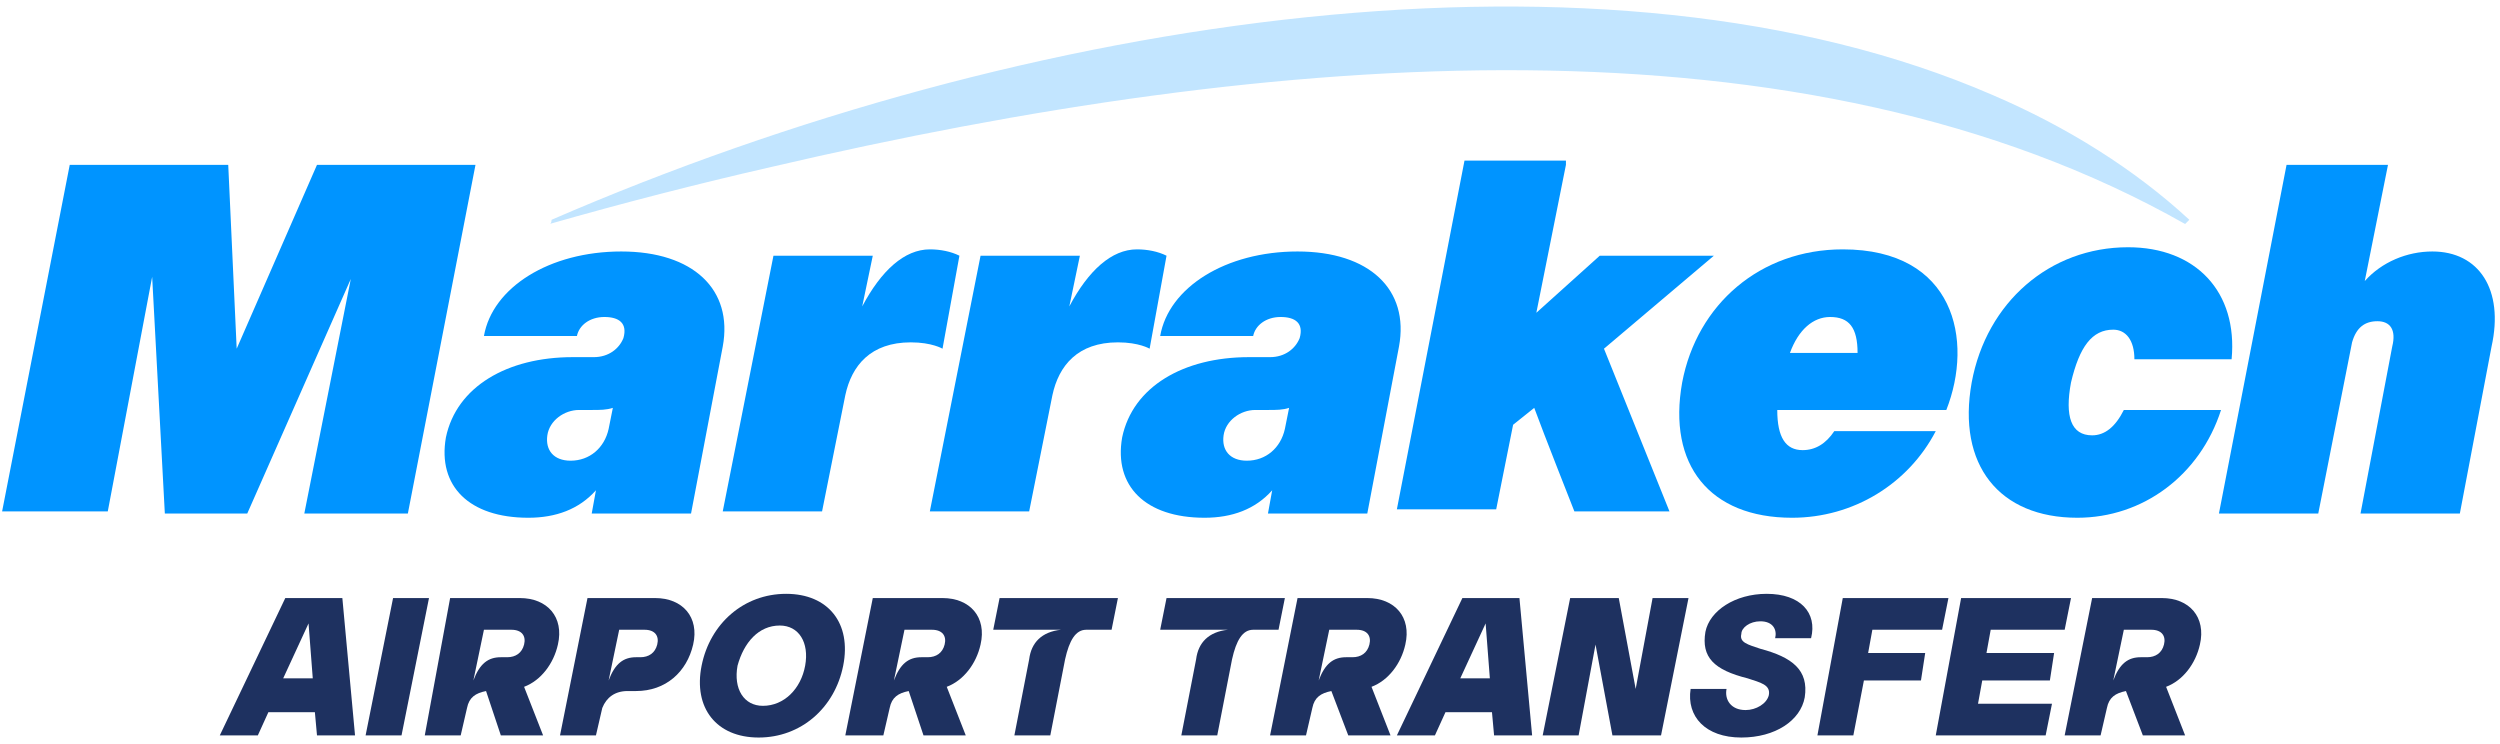 <svg xmlns="http://www.w3.org/2000/svg" xmlns:xlink="http://www.w3.org/1999/xlink" id="Layer_1" x="0px" y="0px" viewBox="0 0 118.3 35.2" style="enable-background:new 0 0 118.3 35.2;" xml:space="preserve"><style type="text/css">	.st0{fill:#0094FF;}	.st1{opacity:0.24;fill:#0094FF;}	.st2{fill:#1E3160;}</style><g>	<g>		<g>			<path class="st0" d="M10.8,7.8l0.4,8.7L15,7.8h7.5l-3.2,16.5h-4.9l2.2-11.1l-4.9,11.1H7.8L7.2,13.1L5.1,24.2H0.1L3.3,7.8H10.8z"></path>			<path class="st0" d="M28.6,15c-0.7,0-1.2,0.4-1.3,0.9h-4.4c0.4-2.3,3.1-4,6.5-4c3.4,0,5.3,1.8,4.8,4.5l-1.5,7.9H28l0.2-1.1    c-0.8,0.9-1.9,1.3-3.2,1.3c-2.8,0-4.3-1.5-3.9-3.8c0.5-2.4,2.9-3.8,6-3.8h1c0.7,0,1.2-0.4,1.4-0.9C29.7,15.3,29.3,15,28.6,15z     M27,21.8c0.9,0,1.6-0.6,1.8-1.5l0.2-1c-0.3,0.1-0.6,0.1-1,0.1h-0.6c-0.7,0-1.4,0.5-1.5,1.2C25.8,21.3,26.2,21.8,27,21.8z"></path>			<path class="st0" d="M41.3,12.1l-0.5,2.4c0.9-1.7,2-2.7,3.2-2.7c0.5,0,1,0.1,1.4,0.3l-0.8,4.4c0,0-0.5-0.3-1.5-0.3    c-1.9,0-2.8,1.1-3.1,2.5l-1.1,5.5h-4.7l2.4-12.1H41.3z"></path>			<path class="st0" d="M51.1,12.1l-0.5,2.4c0.9-1.7,2-2.7,3.2-2.7c0.5,0,1,0.1,1.4,0.3l-0.8,4.4c0,0-0.5-0.3-1.5-0.3    c-1.9,0-2.8,1.1-3.1,2.5l-1.1,5.5H44l2.4-12.1H51.1z"></path>			<path class="st0" d="M60.6,15c-0.7,0-1.2,0.4-1.3,0.9h-4.4c0.4-2.3,3.1-4,6.5-4c3.4,0,5.3,1.8,4.8,4.5l-1.5,7.9H60l0.2-1.1    c-0.8,0.9-1.9,1.3-3.2,1.3c-2.8,0-4.3-1.5-3.9-3.8c0.5-2.4,2.9-3.8,6-3.8h1c0.7,0,1.2-0.4,1.4-0.9C61.7,15.3,61.3,15,60.6,15z     M59,21.8c0.9,0,1.6-0.6,1.8-1.5l0.2-1c-0.3,0.1-0.6,0.1-1,0.1h-0.6c-0.7,0-1.4,0.5-1.5,1.2C57.8,21.3,58.2,21.8,59,21.8z"></path>			<path class="st0" d="M74.1,7.8l-1.4,7l3-2.7h5.4l-5.2,4.4l3.1,7.7h-4.5c0,0-1.5-3.8-1.9-4.9l-1,0.8l-0.8,4h-4.7l3.2-16.5H74.1z"></path>			<path class="st0" d="M87.2,11.8c5.3,0,6.2,4.3,4.9,7.6h-8c0,1.3,0.4,1.9,1.2,1.9c0.6,0,1.1-0.3,1.5-0.9h4.8    c-1.3,2.5-3.9,4.1-6.8,4.1c-3.9,0-5.9-2.5-5.2-6.4C80.3,14.4,83.3,11.8,87.2,11.8z M87.9,16.7c0-1.2-0.4-1.7-1.3-1.7    c-0.8,0-1.5,0.6-1.9,1.7H87.9z"></path>			<path class="st0" d="M98.3,24.5c-3.7,0-5.7-2.5-5-6.4c0.7-3.8,3.7-6.4,7.4-6.4c3.2,0,5.2,2.1,4.9,5.3H101c0-0.9-0.4-1.4-1-1.4    c-1,0-1.6,0.8-2,2.5c-0.3,1.6,0,2.5,1,2.5c0.6,0,1.1-0.4,1.5-1.2h4.6C104.1,22.5,101.4,24.5,98.3,24.5z"></path>			<path class="st0" d="M113,7.8l-1.1,5.5c0.8-0.9,2-1.4,3.2-1.4c2.2,0,3.4,1.8,2.8,4.5l-1.5,7.9h-4.7l1.5-7.9    c0.2-0.8-0.1-1.2-0.7-1.2c-0.6,0-1,0.3-1.2,1l-1.6,8.1h-4.7l3.2-16.5H113z"></path>		</g>	</g>	<path class="st1" d="M26.1,10.4c22.6-9.8,50-13.8,68.2-5.9c3.5,1.5,6.7,3.5,9.3,5.9c0,0-0.2,0.2-0.2,0.2  c-18-10.2-42.9-8.3-66.9-2.7c-3.5,0.8-7,1.7-10.5,2.7C26.1,10.6,26.1,10.4,26.1,10.4L26.1,10.4z"></path>	<g>		<path class="st2" d="M16.2,28.3l0.6,6.5h-1.8l-0.1-1.1h-2.2l-0.5,1.1h-1.8l3.1-6.5H16.2z M14.8,32.1l-0.2-2.6l-1.2,2.6H14.8z"></path>		<path class="st2" d="M18.6,28.3h1.7l-1.3,6.5h-1.7L18.6,28.3z"></path>		<path class="st2" d="M21.3,28.3h3.3c1.3,0,2.1,0.9,1.8,2.2c-0.2,0.9-0.8,1.7-1.6,2l0.9,2.3h-2L23,32.7c-0.5,0.1-0.8,0.3-0.9,0.8   l-0.3,1.3h-1.7L21.3,28.3z M24.8,30.5c0.1-0.4-0.1-0.7-0.6-0.7h-1.3l-0.5,2.4c0.3-0.8,0.7-1.1,1.3-1.1h0.3   C24.4,31.1,24.7,30.9,24.8,30.5z"></path>		<path class="st2" d="M27.8,28.3H31c1.3,0,2.1,0.9,1.8,2.2c-0.3,1.3-1.3,2.2-2.7,2.2h-0.4c-0.6,0-1,0.3-1.2,0.8l-0.3,1.3h-1.7   L27.8,28.3z M31.1,30.5c0.1-0.4-0.1-0.7-0.6-0.7h-1.2l-0.5,2.4c0.3-0.8,0.7-1.1,1.3-1.1h0.2C30.7,31.1,31,30.9,31.1,30.5z"></path>		<path class="st2" d="M33.2,31.5c0.4-2,2-3.4,4-3.4c2,0,3.1,1.4,2.7,3.4c-0.4,2-2,3.4-4,3.4C33.9,34.9,32.8,33.5,33.2,31.5z    M36.1,33.4c1,0,1.8-0.8,2-1.9c0.2-1.1-0.3-1.9-1.2-1.9c-1,0-1.7,0.8-2,1.9C34.7,32.6,35.2,33.4,36.1,33.4z"></path>		<path class="st2" d="M41.3,28.3h3.3c1.3,0,2.1,0.9,1.8,2.2c-0.2,0.9-0.8,1.7-1.6,2l0.9,2.3h-2L43,32.7c-0.5,0.1-0.8,0.3-0.9,0.8   l-0.3,1.3H40L41.3,28.3z M44.7,30.5c0.1-0.4-0.1-0.7-0.6-0.7h-1.3l-0.5,2.4c0.3-0.8,0.7-1.1,1.3-1.1h0.3   C44.3,31.1,44.6,30.9,44.7,30.5z"></path>		<path class="st2" d="M50.2,29.8H47l0.3-1.5h5.6l-0.3,1.5h-1.2c-0.5,0-0.8,0.5-1,1.4l-0.7,3.6h-1.7l0.7-3.6   C48.8,30.4,49.3,29.9,50.2,29.8z"></path>		<path class="st2" d="M58.1,29.8h-3.2l0.3-1.5h5.6l-0.3,1.5h-1.2c-0.5,0-0.8,0.5-1,1.4l-0.7,3.6h-1.7l0.7-3.6   C56.7,30.4,57.2,29.9,58.1,29.8z"></path>		<path class="st2" d="M61.4,28.3h3.3c1.3,0,2.1,0.9,1.8,2.2c-0.2,0.9-0.8,1.7-1.6,2l0.9,2.3h-2L63,32.7c-0.5,0.1-0.8,0.3-0.9,0.8   l-0.3,1.3h-1.7L61.4,28.3z M64.8,30.5c0.1-0.4-0.1-0.7-0.6-0.7h-1.3l-0.5,2.4c0.3-0.8,0.7-1.1,1.3-1.1h0.3   C64.4,31.1,64.7,30.9,64.8,30.5z"></path>		<path class="st2" d="M71.9,28.3l0.6,6.5h-1.8l-0.1-1.1h-2.2l-0.5,1.1h-1.8l3.1-6.5H71.9z M70.5,32.1l-0.2-2.6l-1.2,2.6H70.5z"></path>		<path class="st2" d="M76.6,28.3l0.8,4.3l0.8-4.3h1.7l-1.3,6.5h-2.3l-0.8-4.3l-0.8,4.3h-1.7l1.3-6.5H76.6z"></path>		<path class="st2" d="M83.6,28.1c1.6,0,2.4,0.9,2.1,2.1H84c0.1-0.4-0.1-0.8-0.7-0.8c-0.5,0-0.9,0.3-0.9,0.6   c-0.1,0.4,0.3,0.5,0.9,0.7c1.5,0.4,2.3,1,2.1,2.3c-0.2,1.1-1.4,1.9-3,1.9c-1.7,0-2.6-1-2.4-2.3h1.7c-0.1,0.5,0.2,1,0.9,1   c0.5,0,1-0.3,1.1-0.7c0.1-0.5-0.4-0.6-1-0.8c-1.6-0.4-2.2-1-2-2.2C80.9,28.9,82.1,28.1,83.6,28.1z"></path>		<path class="st2" d="M87.2,28.3h5l-0.3,1.5h-3.3l-0.2,1.1h2.7l-0.2,1.3h-2.7l-0.5,2.6h-1.7L87.2,28.3z"></path>		<path class="st2" d="M92.8,28.3h5.2l-0.3,1.5h-3.5l-0.2,1.1h3.2L97,32.2h-3.2l-0.2,1.1h3.5l-0.3,1.5h-5.2L92.8,28.3z"></path>		<path class="st2" d="M99,28.3h3.3c1.3,0,2.1,0.9,1.8,2.2c-0.2,0.9-0.8,1.7-1.6,2l0.9,2.3h-2l-0.8-2.1c-0.5,0.1-0.8,0.3-0.9,0.8   l-0.3,1.3h-1.7L99,28.3z M102.4,30.5c0.1-0.4-0.1-0.7-0.6-0.7h-1.3l-0.5,2.4c0.3-0.8,0.7-1.1,1.3-1.1h0.3   C102,31.1,102.3,30.9,102.4,30.5z"></path>	</g></g></svg>